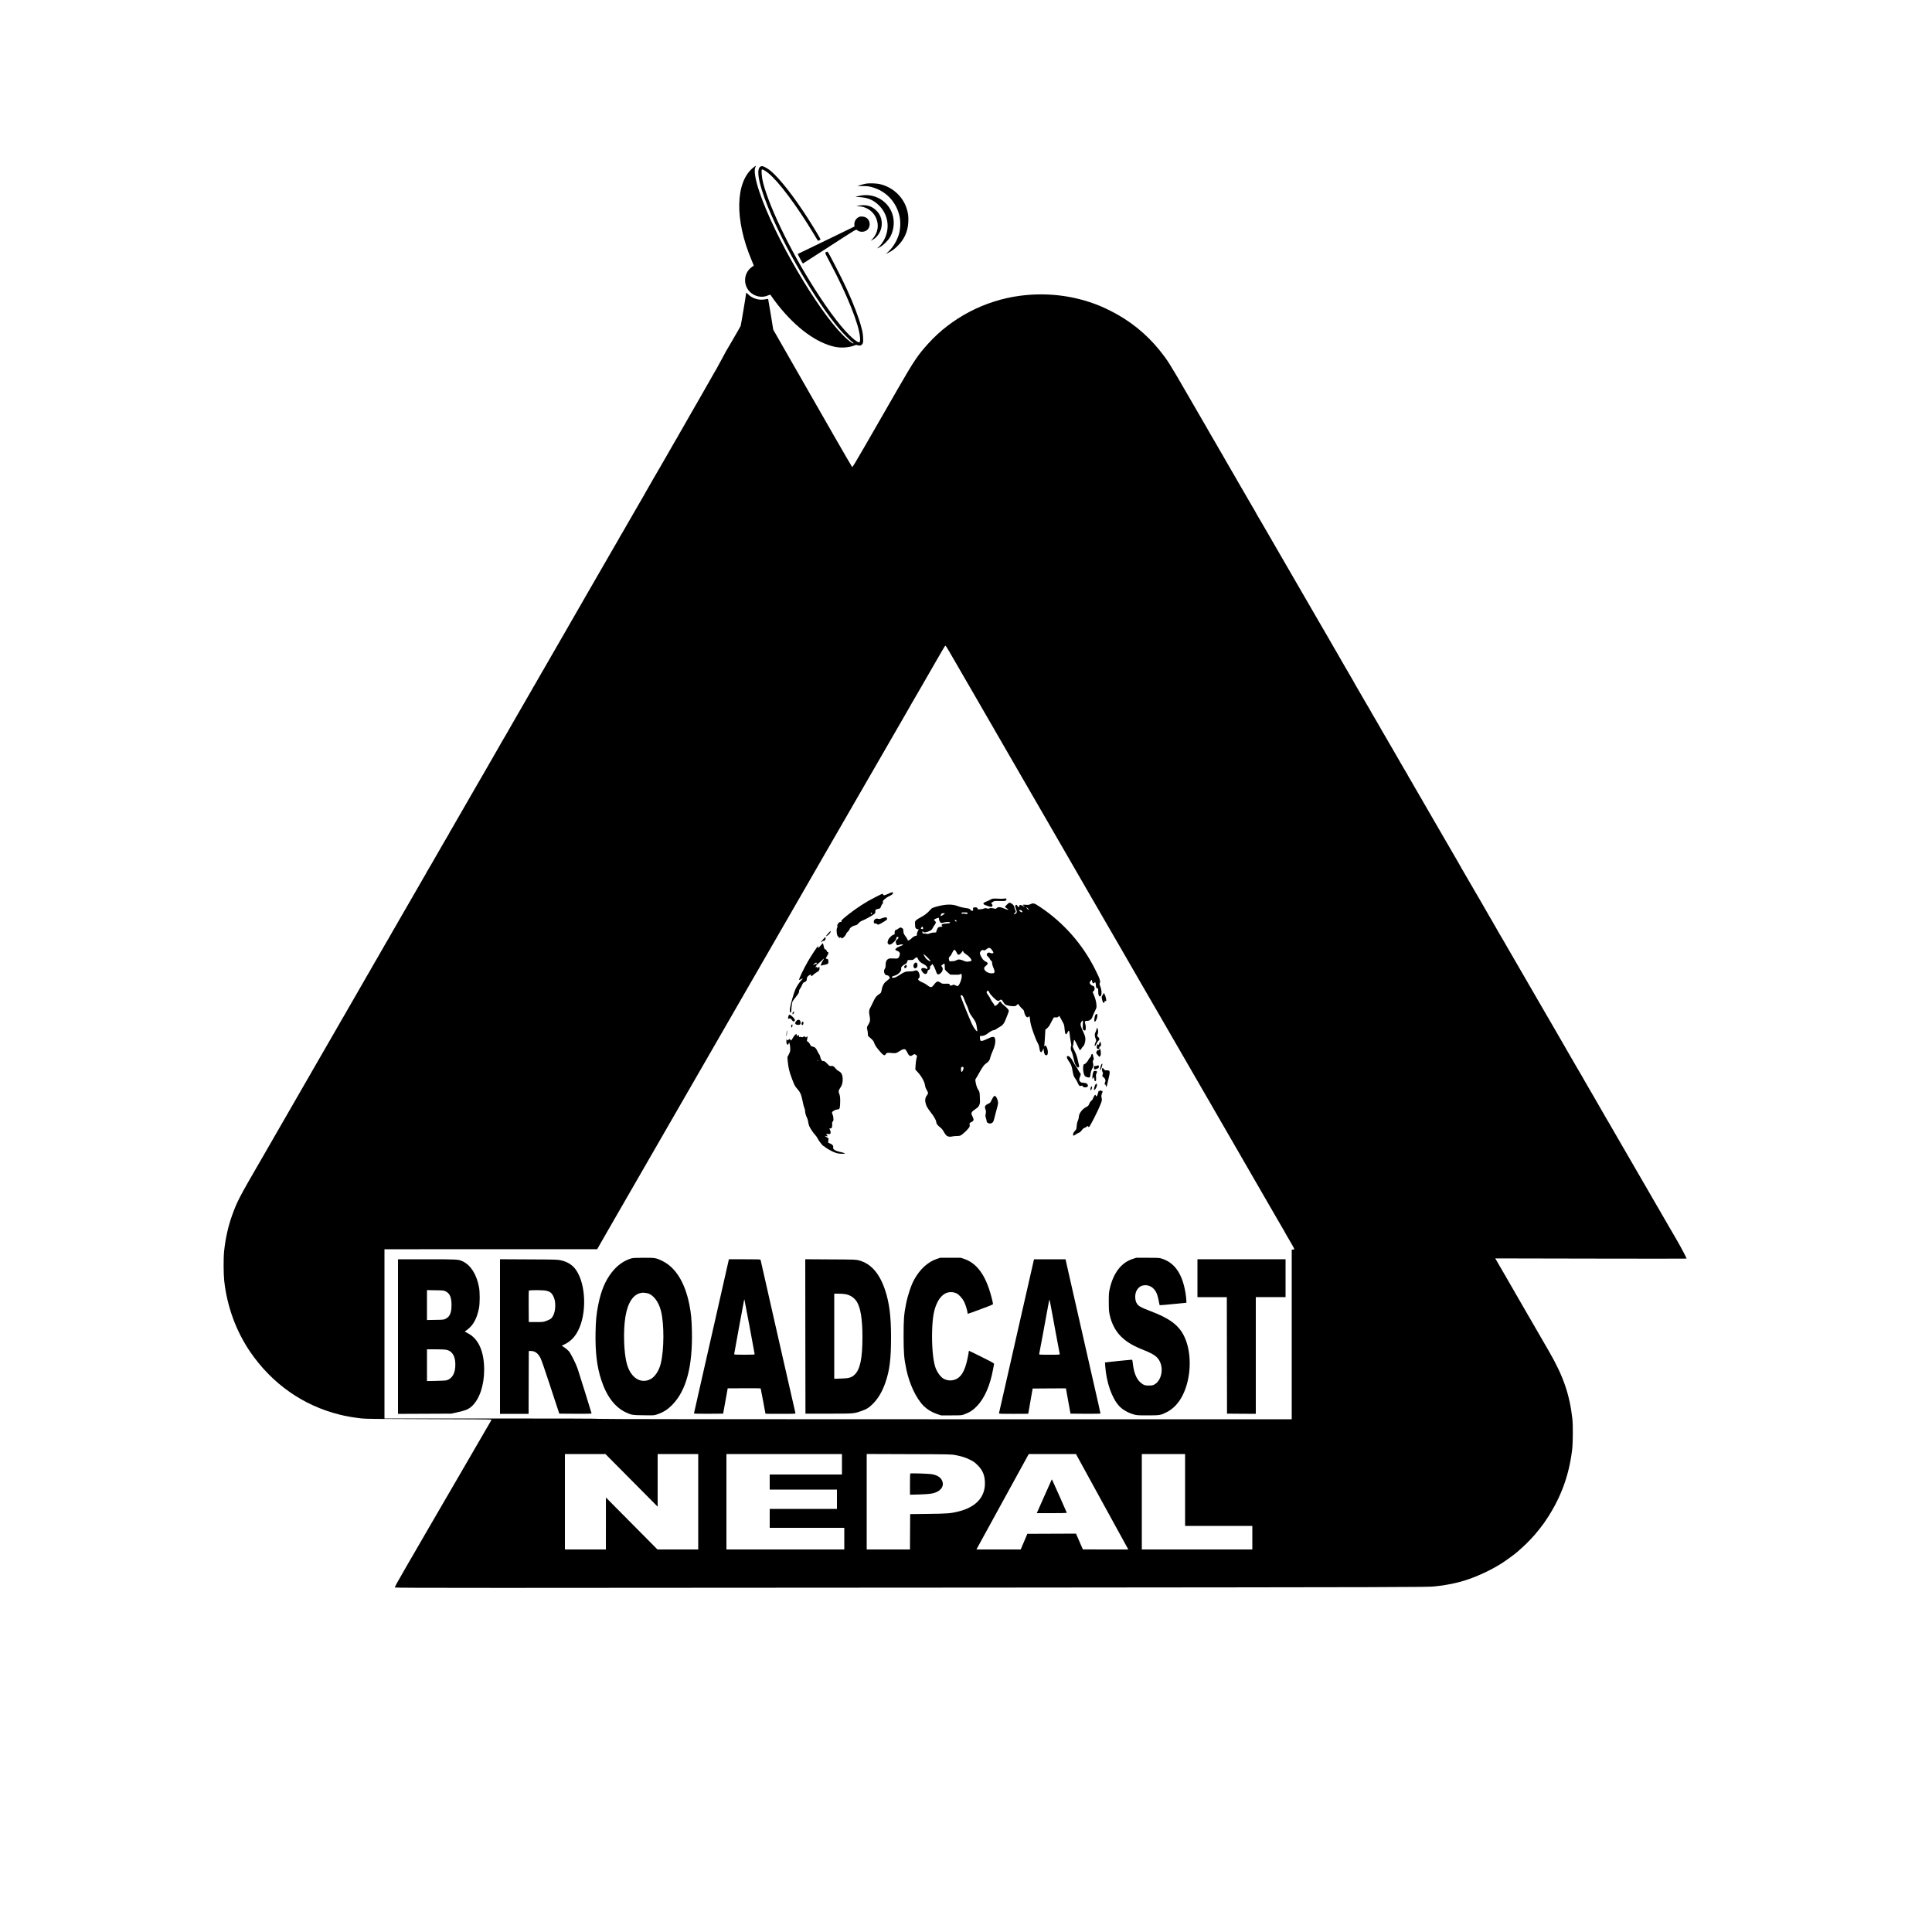 <svg xmlns="http://www.w3.org/2000/svg" width="1024" height="1024" viewBox="0 0 1024 1024"><title></title><g id="icomoon-ignore"></g><path fill="#000" d="M399.36 88.74c-9.687 7.639-10.097 27.648-1.004 49.152 0.676 1.577 1.188 2.888 1.167 2.888-0.041 0.020-0.573 0.41-1.208 0.881-4.178 3.072-4.567 9.38-0.819 13.066 2.56 2.519 6.492 3.277 9.585 1.843 0.901-0.41 1.188-0.471 1.311-0.266 0.369 0.655 2.765 3.932 4.157 5.652 9.523 11.94 20.255 19.763 29.942 21.873 3.359 0.717 7.741 0.389 10.486-0.778 0.492-0.205 0.983-0.307 1.106-0.246 0.471 0.287 1.679 0.451 2.13 0.266 0.266-0.082 0.676-0.471 0.922-0.84 0.369-0.614 0.41-0.901 0.328-3.133-0.082-1.925-0.266-3.052-0.819-5.222-1.454-5.53-4.096-12.493-7.926-20.89-2.171-4.772-8.786-17.695-9.851-19.251-0.307-0.471-0.43-0.471-1.393 0.164-0.205 0.164 0.328 1.29 2.458 5.284 8.909 16.65 15.36 32.707 15.872 39.485 0.246 2.99-0.102 3.338-1.987 2.068-4.424-2.99-11.284-11.284-19.128-23.142-13.885-20.992-26.481-46.285-30.228-60.723-0.655-2.437-1.044-6.779-0.655-7.025 0.328-0.205 1.782 0.594 3.379 1.884 5.489 4.424 15.053 17.203 24.023 32.072 1.208 2.028 2.253 3.727 2.273 3.768 0.102 0.102 1.29-0.41 1.413-0.614 0.123-0.184-3.502-6.246-6.799-11.366-7.066-11.018-14.418-20.48-19.272-24.719-1.638-1.434-4.035-2.806-4.895-2.806-3.502 0-2.355 8.090 3.031 21.463 8.54 21.135 25.6 50.36 37.765 64.655 1.884 2.232 6.103 6.492 7.004 7.127 0.369 0.246 0.676 0.512 0.676 0.594 0 0.717-2.744-1.331-5.53-4.137-13.885-13.865-36.475-52.572-44.36-76.022-2.355-7.004-3.072-11.796-2.007-13.414 0.451-0.696 0.102-0.573-1.147 0.41z"></path><path fill="#000" d="M459.325 97.28c-0.758 0.123-2.171 0.451-3.133 0.758l-1.782 0.573 2.847 0.020c2.417 0 3.133 0.082 4.854 0.553 7.598 2.089 13.046 7.885 14.705 15.667 0.573 2.724 0.43 6.472-0.328 9.155-1.044 3.584-3.236 7.209-5.775 9.503l-1.208 1.085 1.331-0.655c1.905-0.942 2.97-1.72 4.69-3.359 3.727-3.604 5.673-7.844 5.898-12.964 0.143-2.908-0.123-4.895-0.963-7.393-2.191-6.451-7.803-11.346-14.52-12.718-1.577-0.328-5.018-0.43-6.615-0.225z"></path><path fill="#000" d="M455.066 103.895l-1.741 0.451 2.355 0.143c4.362 0.246 7.352 1.556 10.26 4.444 4.649 4.649 5.837 11.551 2.97 17.531-0.799 1.7-2.335 3.789-3.318 4.547-1.065 0.799-0.717 0.778 0.86-0.082 1.741-0.963 4.198-3.379 5.263-5.202 1.864-3.174 2.478-7.434 1.597-11.121-1.905-7.987-10.097-12.8-18.248-10.711z"></path><path fill="#000" d="M454.861 109.056l-0.922 0.266 1.126 0.020c3.789 0.061 7.414 2.376 9.073 5.755 1.905 3.85 1.29 8.172-1.577 11.407l-1.044 1.167 0.901-0.512c2.99-1.638 4.936-5.018 4.936-8.561 0-2.847-0.942-5.12-2.908-7.025-1.966-1.946-4.219-2.847-7.004-2.806-0.922 0.020-2.068 0.143-2.58 0.287z"></path><path fill="#000" d="M455.475 114.913c-1.7 0.717-2.724 2.314-2.642 4.116l0.061 1.024-14.95 7.25c-8.212 3.994-15.012 7.27-15.094 7.291-0.164 0.061 2.519 5.059 2.724 5.079 0.061 0 6.41-4.096 14.131-9.093 13.824-8.97 14.029-9.093 14.438-8.724 1.577 1.475 4.485 1.27 5.878-0.369 1.638-1.966 1.065-5.12-1.147-6.246-0.922-0.492-2.642-0.655-3.4-0.328z"></path><path fill="#000" d="M395.469 155.361c0 0.655-2.724 16.916-2.908 17.388-0.143 0.328-0.881 1.659-1.638 2.929s-1.393 2.355-1.393 2.396c0 0.020-0.369 0.676-0.819 1.413s-0.819 1.393-0.819 1.434c0 0.041-0.594 1.065-1.311 2.232-1.516 2.499-2.028 3.379-3.912 7.004-0.778 1.454-1.618 3.011-1.884 3.42-0.246 0.43-0.471 0.819-0.471 0.881s-0.225 0.451-0.471 0.881c-0.266 0.41-0.799 1.311-1.167 1.987-1.393 2.499-12.165 21.361-13.025 22.774-0.492 0.819-0.901 1.536-0.901 1.597 0 0.041-0.369 0.696-0.819 1.434s-0.819 1.372-0.819 1.434c0 0.061-0.369 0.696-0.819 1.434s-0.819 1.372-0.819 1.434c0 0.041-0.512 0.922-1.126 1.946s-1.126 1.905-1.126 1.966c0 0.041-0.225 0.43-0.471 0.86-0.266 0.41-0.717 1.167-1.004 1.679s-1.229 2.171-2.109 3.686c-1.597 2.744-5.161 8.95-5.837 10.158-0.696 1.208-3.543 6.124-3.932 6.738-0.205 0.328-0.43 0.758-0.512 0.922s-0.492 0.881-0.922 1.597c-0.43 0.696-0.778 1.311-0.778 1.372s-0.369 0.696-0.819 1.434c-0.451 0.737-0.819 1.393-0.819 1.434 0 0.061-0.225 0.471-0.492 0.901-0.41 0.635-4.342 7.434-5.652 9.769-0.205 0.328-1.085 1.864-1.946 3.379-3.092 5.304-3.85 6.636-4.362 7.557-0.287 0.512-0.737 1.27-1.004 1.679-0.246 0.43-0.471 0.819-0.471 0.881s-0.246 0.492-0.532 0.942c-0.287 0.471-1.741 2.97-3.236 5.591-1.495 2.601-3.441 5.96-4.321 7.475-0.86 1.516-1.741 3.052-1.946 3.379-1.29 2.294-5.202 9.073-5.325 9.236-0.082 0.102-0.389 0.614-0.655 1.126-0.901 1.618-8.602 15.053-8.765 15.258-0.082 0.102-0.369 0.614-0.655 1.126s-1.229 2.171-2.109 3.686c-2.191 3.789-3.789 6.533-4.198 7.27-0.205 0.328-1.946 3.379-3.891 6.758s-3.686 6.41-3.891 6.758c-0.184 0.328-1.208 2.089-2.253 3.891s-2.171 3.789-2.519 4.403c-0.328 0.614-0.778 1.372-1.004 1.679-0.205 0.287-0.369 0.594-0.369 0.655 0 0.082-0.41 0.799-0.901 1.618-0.492 0.799-1.126 1.884-1.393 2.396-0.573 1.024-5.345 9.318-8.97 15.565-1.27 2.191-2.58 4.506-2.929 5.12-0.328 0.614-0.778 1.352-0.963 1.638s-0.635 1.024-0.963 1.638c-0.348 0.614-2.007 3.523-3.686 6.451s-4.526 7.864-6.308 10.957c-1.761 3.092-3.297 5.714-3.379 5.837-0.082 0.102-0.389 0.614-0.655 1.126-0.287 0.512-1.741 3.031-3.236 5.632-1.495 2.58-2.867 4.977-3.072 5.325-0.184 0.328-1.577 2.724-3.072 5.325-1.495 2.58-2.949 5.12-3.236 5.632s-0.737 1.27-1.004 1.679c-0.246 0.43-0.471 0.819-0.471 0.881s-0.225 0.451-0.471 0.881c-0.41 0.614-4.383 7.496-5.673 9.769-1.454 2.58-5.243 9.134-5.652 9.748-0.266 0.43-0.492 0.84-0.492 0.901s-0.225 0.451-0.471 0.881c-0.266 0.41-0.717 1.167-1.004 1.679s-1.229 2.171-2.109 3.686c-0.881 1.516-2.458 4.239-3.482 6.042-4.874 8.458-5.919 10.281-6.267 10.854-0.225 0.328-0.451 0.758-0.532 0.922s-0.492 0.881-0.922 1.597c-0.43 0.696-0.778 1.311-0.778 1.372 0 0.041-0.512 0.922-1.126 1.946s-1.126 1.905-1.126 1.946c0 0.061-0.369 0.696-0.819 1.434s-0.819 1.372-0.819 1.434c0 0.061-0.348 0.676-0.778 1.372-0.43 0.717-1.024 1.7-1.311 2.212s-1.229 2.171-2.109 3.686c-0.881 1.516-1.823 3.174-2.109 3.686s-0.881 1.495-1.311 2.212c-0.43 0.696-0.778 1.311-0.778 1.372s-0.369 0.696-0.819 1.434c-0.451 0.737-0.819 1.372-0.819 1.434s-0.348 0.676-0.778 1.372c-0.43 0.717-1.024 1.7-1.311 2.212s-1.208 2.109-2.048 3.584c-0.84 1.454-2.785 4.833-4.301 7.475-1.536 2.642-3.297 5.734-3.953 6.861s-1.413 2.458-1.7 2.97c-0.287 0.512-0.881 1.495-1.311 2.212-0.43 0.696-0.778 1.311-0.778 1.372 0 0.041-0.41 0.758-0.901 1.577s-2.191 3.789-3.809 6.615c-1.618 2.806-3.42 5.939-4.014 6.963-1.495 2.58-4.71 8.131-5.161 8.95-0.43 0.737-2.212 3.83-10.588 18.391-3.011 5.243-7.926 13.763-10.916 18.944s-6.062 10.527-6.84 11.878c-11.080 19.067-12.329 21.484-14.889 28.57-2.171 5.98-3.666 12.677-4.342 19.456-0.369 3.523-0.307 12.022 0.082 15.565 1.516 13.64 6.308 26.706 13.824 37.683 11.53 16.814 27.935 28.344 47.247 33.157 3.502 0.881 6.84 1.454 11.366 2.007 2.417 0.287 6.984 0.348 36.004 0.41 18.268 0.041 33.219 0.143 33.219 0.225s-0.225 0.512-0.471 0.963c-0.451 0.758-8.008 13.804-16.937 29.184-2.007 3.441-5.448 9.38-7.68 13.21s-6.185 10.65-8.806 15.155c-2.601 4.506-7.619 13.148-11.141 19.231-4.792 8.233-6.349 11.080-6.164 11.264 0.266 0.266 45.322 0.266 318.464 0.041 216.556-0.184 228.762-0.205 232.55-0.614 3.809-0.41 5.304-0.635 7.885-1.167 1.188-0.246 2.376-0.471 2.662-0.532 7.393-1.495 17.469-5.734 24.986-10.506 2.171-1.372 6.82-4.772 8.294-6.042 4.035-3.502 5.919-5.366 9.462-9.318 1.065-1.208 3.666-4.506 4.669-5.939 8.499-12.124 13.271-24.556 14.991-39.035 0.43-3.707 0.492-12.943 0.102-16.364-1.475-12.964-4.833-22.671-12.349-35.635-1.352-2.376-4.219-7.291-6.328-10.957s-5.693-9.83-7.946-13.722c-2.232-3.891-6.226-10.793-8.847-15.36s-4.915-8.52-5.1-8.786l-0.307-0.492 50.729 0.102c27.894 0.061 50.729 0.061 50.729 0 0-0.205-2.847-5.755-3.4-6.615-0.266-0.43-0.492-0.84-0.492-0.881 0-0.061-0.512-0.942-1.126-1.966s-1.126-1.905-1.126-1.966c0-0.041-0.225-0.43-0.492-0.86-0.246-0.41-1.475-2.519-2.724-4.649-1.229-2.15-2.97-5.12-3.83-6.636-0.881-1.516-1.782-3.092-2.007-3.482-0.225-0.41-0.84-1.475-1.393-2.376-0.532-0.901-2.417-4.178-4.198-7.27s-3.625-6.287-4.096-7.066c-0.471-0.799-1.802-3.092-2.97-5.12s-3.052-5.304-4.198-7.27c-1.147-1.966-2.273-3.912-2.499-4.301-0.348-0.614-1.864-3.236-6.922-11.981-0.655-1.126-1.413-2.396-1.659-2.806-0.266-0.43-0.492-0.819-0.492-0.881 0-0.041-0.369-0.696-0.819-1.434s-0.819-1.372-0.819-1.413c0-0.041-1.024-1.802-2.253-3.912-1.249-2.109-2.253-3.871-2.253-3.912s-0.512-0.901-1.126-1.925c-0.614-1.024-1.126-1.905-1.126-1.946s-0.512-0.922-1.126-1.946c-0.614-1.024-1.126-1.905-1.126-1.946s-0.389-0.758-0.881-1.577c-1.331-2.232-3.113-5.284-3.584-6.124-0.84-1.495-3.584-6.226-3.727-6.431-0.082-0.123-0.369-0.614-0.655-1.126s-1.229-2.171-2.109-3.686c-1.434-2.478-5.53-9.564-6.451-11.162-0.205-0.348-1.167-2.007-2.15-3.686-0.983-1.7-3.011-5.202-4.506-7.782-1.495-2.601-3.031-5.263-3.441-5.939-0.819-1.393-8.274-14.254-10.465-18.084-0.799-1.393-1.597-2.765-1.782-3.072s-1.413-2.437-2.724-4.731c-1.331-2.294-2.642-4.526-2.908-4.956s-0.492-0.84-0.492-0.881c0-0.061-0.512-0.942-1.126-1.966s-1.126-1.905-1.126-1.946c0-0.061-0.348-0.676-0.778-1.372-0.43-0.717-1.024-1.7-1.311-2.212s-1.229-2.171-2.109-3.686c-0.881-1.516-1.761-3.031-1.925-3.338-0.184-0.328-0.41-0.737-0.532-0.942-0.102-0.184-0.655-1.126-1.208-2.068-0.553-0.963-1.454-2.478-1.987-3.379s-1.147-1.966-1.352-2.355c-0.922-1.638-5.284-9.175-5.734-9.871-0.246-0.43-0.471-0.799-0.471-0.84s-0.758-1.372-1.659-2.929c-1.536-2.621-6.533-11.244-7.352-12.677-0.184-0.348-2.028-3.523-4.096-7.066s-3.973-6.861-4.26-7.373c-0.266-0.512-0.942-1.659-1.475-2.56s-1.864-3.215-2.97-5.12c-1.106-1.925-2.478-4.26-3.031-5.222-0.573-0.963-1.311-2.253-1.638-2.867-0.348-0.614-0.778-1.372-1.004-1.679-0.205-0.287-0.369-0.594-0.369-0.655 0-0.082-0.225-0.471-0.471-0.901-0.266-0.41-1.208-2.007-2.089-3.523-2.642-4.547-6.062-10.486-6.615-11.469-0.287-0.512-0.737-1.27-1.004-1.679-0.246-0.43-0.471-0.799-0.471-0.86 0-0.041-0.492-0.901-1.106-1.905-0.594-1.004-1.311-2.232-1.597-2.724-1.065-1.905-5.366-9.359-5.837-10.076-0.246-0.43-0.471-0.819-0.471-0.86 0-0.061-0.492-0.922-1.085-1.905-0.614-1.004-1.331-2.232-1.618-2.724-1.065-1.905-5.366-9.339-5.837-10.076-0.246-0.43-0.471-0.819-0.471-0.881 0-0.041-0.369-0.696-0.819-1.434s-0.819-1.372-0.819-1.413c0-0.041-0.635-1.147-1.434-2.458-0.778-1.331-1.434-2.437-1.434-2.458 0-0.041-1.004-1.802-2.253-3.912-1.229-2.109-2.253-3.871-2.253-3.932 0-0.041-0.225-0.41-0.471-0.84-0.266-0.41-0.737-1.188-1.024-1.72s-1.372-2.396-2.376-4.137c-1.024-1.741-2.028-3.482-2.232-3.85-0.225-0.369-1.249-2.15-2.294-3.953s-2.089-3.604-2.314-3.994c-0.225-0.389-1.536-2.662-2.908-5.018-1.372-2.376-3.379-5.816-4.444-7.68s-2.785-4.813-3.789-6.554c-1.823-3.133-5.591-9.667-9.073-15.667-0.963-1.7-2.294-3.973-2.929-5.079-1.946-3.359-3.379-5.796-5.837-10.076-1.29-2.253-2.58-4.444-2.847-4.854-0.246-0.43-0.471-0.819-0.471-0.881s-0.225-0.471-0.512-0.922c-0.287-0.451-1.372-2.314-2.417-4.137-3.359-5.857-5.1-8.868-5.263-9.073-0.082-0.123-0.369-0.614-0.655-1.126s-1.229-2.171-2.109-3.686c-0.881-1.516-2.089-3.625-2.703-4.649-0.594-1.044-1.618-2.806-2.253-3.891-0.635-1.106-1.372-2.417-1.659-2.929s-0.717-1.249-0.963-1.638c-0.246-0.389-0.696-1.147-0.983-1.679s-1.372-2.396-2.376-4.137c-1.024-1.741-2.028-3.482-2.253-3.85-0.205-0.389-1.106-1.946-1.966-3.461-0.881-1.516-2.089-3.584-2.662-4.588-1.065-1.843-2.273-3.932-4.506-7.782-0.655-1.126-1.987-3.441-2.97-5.12-9.544-16.527-10.506-18.063-14.725-23.306-7.045-8.745-15.811-15.79-25.948-20.89-4.526-2.273-7.066-3.318-11.551-4.792-11.715-3.789-24.105-4.874-36.659-3.215-18.555 2.458-36.168 11.674-48.517 25.354-5.632 6.226-7.516 9.073-16.22 24.187-2.847 4.956-6.554 11.407-8.253 14.356s-5.898 10.24-9.339 16.22c-4.936 8.581-6.308 10.813-6.492 10.609-0.307-0.287-13.087-22.528-38.175-66.417l-3.645-6.39-1.311-8.11c-0.717-4.444-1.352-8.131-1.393-8.172s-0.717 0.061-1.516 0.225c-3.236 0.676-6.881-0.389-9.093-2.683-0.676-0.696-1.044-0.901-1.044-0.614zM502.927 344.986c0.86 1.475 2.908 5.018 4.567 7.885 1.679 2.867 5.263 9.093 8.008 13.824 8.602 14.909 15.319 26.542 20.46 35.43 2.744 4.731 7.352 12.698 10.24 17.715 2.908 5.018 7.332 12.657 9.83 16.998s6.124 10.609 8.049 13.926c1.905 3.318 4.465 7.741 5.673 9.83s4.772 8.253 7.926 13.722c3.174 5.468 7.946 13.701 10.609 18.33 2.683 4.608 6.103 10.568 7.639 13.21 1.516 2.642 4.096 7.107 5.734 9.933 3.338 5.755 5.243 9.052 9.339 16.179 1.556 2.703 3.277 5.652 3.809 6.554 1.393 2.396 7.639 13.169 14.848 25.702 1.782 3.092 3.666 6.369 4.198 7.27 1.208 2.048 4.792 8.253 7.578 13.107 1.167 2.028 3.052 5.304 4.198 7.27s3.543 6.124 5.325 9.216c1.782 3.092 5.059 8.765 7.27 12.595s5.652 9.769 7.619 13.21c1.987 3.441 4.403 7.619 5.386 9.318 0.983 1.679 3.4 5.878 5.386 9.318 1.966 3.441 3.809 6.595 4.076 7.004 0.246 0.43 0.471 0.819 0.471 0.881 0 0.041 0.348 0.676 0.778 1.372 0.43 0.717 1.044 1.741 1.352 2.314 0.328 0.553 1.085 1.884 1.7 2.929 0.614 1.024 1.044 1.987 0.983 2.089-0.061 0.123-0.389 0.205-0.737 0.205h-0.594v89.907h-183.398c-122.122 0-183.398-0.061-183.398-0.205s-19.149-0.205-57.037-0.205h-57.037v-89.702l112.742-0.020 3.584-6.267c1.966-3.441 4.997-8.724 6.738-11.715 1.72-2.99 6.144-10.65 9.81-17.019s7.475-12.964 8.438-14.643c1.659-2.888 5.407-9.359 22.016-38.195 3.727-6.472 9.994-17.347 13.926-24.166s9.871-17.142 13.21-22.938c6.513-11.305 18.862-32.727 30.167-52.326 3.83-6.656 9.216-15.995 11.96-20.787 2.765-4.792 6.001-10.404 7.209-12.493s4.035-6.963 6.267-10.854c2.232-3.891 4.997-8.684 6.144-10.65s3.011-5.202 4.137-7.168c3.42-5.939 8.008-13.906 9.277-16.077 1.311-2.273 3.256-5.632 8.090-14.029 1.782-3.092 3.645-6.308 4.116-7.127 0.492-0.819 0.901-1.536 0.901-1.597 0-0.041 0.225-0.43 0.471-0.86 0.266-0.41 1.925-3.256 3.666-6.287 1.761-3.052 4.239-7.332 5.489-9.523 1.27-2.191 2.478-4.28 2.662-4.628 0.205-0.328 1.085-1.864 1.946-3.379 0.881-1.516 2.109-3.625 2.724-4.69 1.29-2.253 1.475-2.499 1.741-2.396 0.102 0.020 0.881 1.249 1.72 2.703zM334.725 784.609l13.844 13.947v-27.894h21.504v50.586h-21.606l-27.32-27.546v13.763l-0.020 13.783h-21.709v-50.586h21.463l13.844 13.947zM446.259 776.090v5.427h-38.298v7.987h35.635v10.24h-35.635v10.035h39.526v11.469h-62.464v-50.586h61.235v5.427zM506.368 771.236c3.523 0.676 5.14 1.188 7.66 2.417 2.048 1.004 2.54 1.352 4.116 2.908 2.806 2.806 3.871 5.468 3.891 9.687 0 7.352-4.874 12.575-13.865 14.828-4.321 1.065-5.652 1.188-16.036 1.311l-9.728 0.123-0.061 9.359-0.041 9.38h-22.938v-50.606l22.385 0.082c21.852 0.061 22.405 0.082 24.617 0.512zM583.885 795.484c7.475 13.66 13.722 25.047 13.885 25.293l0.287 0.471-24.105-0.020-1.823-4.178-1.823-4.198-25.784 0.102-1.761 4.137-1.761 4.157h-23.47l0.86-1.597c0.492-0.881 6.738-12.268 13.865-25.293l13.005-23.695h25.027l13.599 24.822zM628.122 789.709v19.046h35.635v12.493h-58.573v-50.586h22.938v19.046z"></path><path fill="#000" d="M470.835 473.702c-1.966 0.922-2.58 1.004-2.765 0.41-0.061-0.225-0.225-0.41-0.328-0.41-0.307 0-5.407 2.601-7.762 3.953-4.219 2.417-9.421 6.124-12.861 9.093-0.963 0.86-1.249 1.229-1.167 1.516 0.102 0.328 0.020 0.389-0.471 0.389-0.676 0-1.311 0.614-1.638 1.577-0.143 0.451-0.143 0.676 0 0.717 0.143 0.061 0.082 0.328-0.143 0.778-0.287 0.573-0.328 0.983-0.225 2.314 0.123 1.413 0.225 1.72 0.778 2.396 0.614 0.717 0.696 0.758 1.106 0.492s0.451-0.266 0.553 0.123c0.102 0.41 0.143 0.43 0.737 0.102 0.676-0.348 1.864-1.802 1.864-2.294 0-0.164 0.369-0.614 0.799-1.024 0.451-0.389 0.881-0.963 0.942-1.27 0.164-0.799 1.577-1.802 2.888-2.068 0.922-0.184 1.229-0.389 1.884-1.147 0.573-0.676 1.147-1.065 2.232-1.495 0.799-0.328 1.802-0.819 2.253-1.106 0.471-0.287 1.147-0.676 1.516-0.84 0.614-0.287 1.085-0.594 2.54-1.618 0.287-0.205 0.389-0.512 0.369-1.085-0.041-1.024 0.164-1.249 1.229-1.413 1.229-0.205 1.475-0.389 1.761-1.311 0.123-0.451 0.471-1.106 0.758-1.454 0.451-0.512 0.492-0.676 0.266-0.942-0.41-0.512 1.393-2.191 3.42-3.154 1.577-0.758 1.925-1.085 1.925-1.761 0-0.471-0.614-0.328-2.458 0.532zM462.152 483.963c0.061 0.123 0.041 0.307-0.041 0.389-0.246 0.246-0.778-0.102-0.614-0.389 0.184-0.287 0.471-0.287 0.655 0z"></path><path fill="#000" d="M526.008 476.344c-0.369 0.082-0.922 0.348-1.229 0.573-0.328 0.225-1.167 0.614-1.864 0.86-0.696 0.266-1.393 0.614-1.536 0.778-0.369 0.451 0.041 0.942 0.983 1.208 0.43 0.123 1.147 0.369 1.597 0.573 1.556 0.696 2.642 0.041 1.802-1.085l-0.451-0.635 0.86-0.553c0.84-0.573 0.901-0.573 3.748-0.512 2.662 0.041 2.929 0.020 3.256-0.348 0.225-0.246 0.328-0.553 0.246-0.758-0.102-0.287-0.287-0.307-1.106-0.184-0.532 0.082-1.147 0.143-1.372 0.123-2.253-0.143-4.424-0.164-4.936-0.041z"></path><path fill="#000" d="M533.75 479.416c-0.573 0.532-1.065 1.085-1.065 1.229 0 0.123 0.369 0.451 0.799 0.717 1.761 1.126 1.044 1.147-1.495 0.082-1.843-0.799-2.99-0.84-3.686-0.164-0.512 0.471-0.594 0.471-1.454 0.246-1.147-0.307-2.048-0.307-2.601-0.020-0.328 0.164-0.635 0.164-1.208-0.020-0.676-0.225-0.901-0.225-1.556 0.061-0.43 0.184-1.352 0.369-2.048 0.41-1.229 0.061-1.29 0.041-1.29-0.389 0-0.553-0.86-0.819-1.864-0.594-0.614 0.143-0.635 0.184-0.532 0.942s0.082 0.799-0.492 0.799c-0.369 0-0.655-0.143-0.799-0.41-0.328-0.614-0.819-0.799-3.113-1.106-1.29-0.184-2.744-0.553-3.707-0.942-2.867-1.147-6.431-1.065-11.203 0.246-1.925 0.532-2.458 0.758-2.929 1.27-1.618 1.761-1.987 2.089-3.113 2.949-0.676 0.492-1.925 1.249-2.765 1.679s-1.802 1.065-2.13 1.393c-0.553 0.594-0.573 0.696-0.492 2.294 0.061 1.475 0.123 1.72 0.553 2.068 0.266 0.205 0.696 0.389 0.963 0.389h0.471l-0.492 0.86c-0.307 0.532-0.512 1.208-0.512 1.7 0 0.758-0.061 0.84-0.532 0.881-0.655 0.041-1.638 0.635-2.335 1.372-0.512 0.553-1.434 1.126-1.802 1.126-0.123 0-0.266-0.225-0.328-0.492s-0.553-1.065-1.085-1.782c-0.881-1.167-1.004-1.434-1.085-2.621-0.102-1.249-0.143-1.352-0.778-1.72-0.758-0.451-0.942-0.389-2.273 0.573-0.369 0.287-0.758 0.451-0.86 0.41-0.348-0.225-0.86 0.901-0.737 1.638 0.102 0.655 0.061 0.717-0.635 0.942-1.004 0.328-2.56 1.925-2.867 2.97-0.369 1.249-0.307 1.679 0.266 2.048 0.492 0.328 0.573 0.328 1.331-0.020 1.024-0.451 2.601-2.13 2.765-2.908 0.225-1.004 0.266-1.065 0.717-0.942 0.737 0.184 0.676 0.492-0.205 1.331-0.778 0.737-0.86 0.922-0.758 1.536 0.082 0.41 0.266 0.942 0.43 1.208 0.307 0.451 0.348 0.471 1.167 0.184 0.922-0.328 2.232-0.41 2.232-0.143 0 0.205-0.614 0.492-2.171 1.085-1.147 0.43-2.048 1.229-1.864 1.679 0.061 0.143 0.471 0.389 0.942 0.512 1.352 0.41 1.761 1.372 1.167 2.765-0.532 1.331-0.758 1.413-3.072 1.27-1.761-0.102-2.171-0.082-2.785 0.246-1.004 0.512-1.434 1.495-1.434 3.195 0 1.106-0.102 1.536-0.43 2.007-0.532 0.758-0.553 1.823-0.041 2.683 0.307 0.532 0.553 0.696 1.188 0.778s0.881 0.246 1.208 0.799l0.389 0.696-0.819 0.737c-0.451 0.41-1.147 0.983-1.536 1.29-0.901 0.676-1.72 2.294-2.007 3.953-0.328 1.843-0.328 1.843-1.516 2.621-1.434 0.963-1.966 1.679-3.154 4.26-0.532 1.167-1.188 2.478-1.454 2.908-0.655 1.065-0.737 2.191-0.328 4.219 0.43 2.089 0.307 3.113-0.532 4.444-0.942 1.454-1.004 1.72-0.676 2.949 0.164 0.614 0.287 1.597 0.287 2.171 0 1.024 0.041 1.106 0.942 1.864 1.679 1.372 2.089 1.884 2.519 3.154 0.287 0.881 0.86 1.782 1.987 3.174 2.601 3.195 3.461 3.727 4.055 2.56 0.389-0.737 1.004-0.86 3.154-0.594 1.987 0.225 2.56 0.082 4.28-1.085 1.311-0.881 2.253-1.147 2.888-0.819 0.246 0.123 0.717 0.819 1.065 1.556 0.942 1.987 1.638 2.335 2.867 1.434 0.86-0.635 1.065-0.635 1.782-0.020l0.553 0.492-0.328 1.393c-0.184 0.778-0.41 2.396-0.471 3.604l-0.123 2.212 1.147 1.229c2.15 2.335 3.707 5.14 3.994 7.168 0.123 0.86 0.41 1.638 0.819 2.314 0.942 1.516 0.963 1.946 0.225 2.888-0.348 0.451-0.696 1.024-0.737 1.29-0.061 0.246-0.143 0.696-0.205 0.963-0.143 0.717 0.246 2.499 0.799 3.686 0.266 0.573 1.229 2.007 2.171 3.195 1.72 2.191 2.867 4.219 2.867 5.1 0 0.758 0.696 1.7 1.987 2.724 0.881 0.676 1.413 1.331 2.007 2.417 0.451 0.819 1.065 1.7 1.393 1.966 0.737 0.614 1.843 0.819 2.949 0.532 0.492-0.143 1.577-0.246 2.437-0.246 1.024 0 1.761-0.102 2.191-0.328 0.942-0.492 3.338-2.683 4.157-3.809 0.655-0.86 0.717-1.065 0.594-1.843-0.123-0.881-0.123-0.881 0.819-1.372 1.516-0.799 1.577-1.188 0.573-3.256-0.86-1.741-0.614-2.15 2.396-4.198 1.085-0.737 1.72-2.068 1.7-3.625 0-0.614-0.061-2.007-0.123-3.072-0.102-1.802-0.164-2.028-0.819-2.99-0.676-1.004-1.188-2.642-1.475-4.588-0.102-0.778-0.061-1.024 0.389-1.638 0.266-0.389 0.983-1.597 1.556-2.662 1.741-3.154 2.601-4.362 3.727-5.12 1.393-0.963 1.925-1.7 2.212-3.174 0.143-0.655 0.717-2.212 1.27-3.42 1.229-2.703 1.679-5.284 1.167-6.636-0.287-0.758-0.348-0.799-1.167-0.778-0.573 0-1.454 0.328-2.785 0.983-1.065 0.532-2.314 1.024-2.765 1.085-0.758 0.102-0.84 0.061-1.044-0.43-0.102-0.307-0.205-0.922-0.205-1.372 0-0.778 0.020-0.799 0.737-0.799 1.188 0 2.191-0.389 3.482-1.372 1.495-1.126 2.58-1.7 3.215-1.7 0.266 0 0.758-0.205 1.085-0.471 0.307-0.246 1.167-0.778 1.905-1.188 1.618-0.881 2.417-1.864 3.195-3.912 0.328-0.819 0.799-2.048 1.085-2.724 0.799-1.987 0.799-2.191-0.102-3.174-0.43-0.492-1.27-1.229-1.843-1.679-0.594-0.43-1.229-1.065-1.393-1.393-0.41-0.799-0.84-0.778-1.352 0.082-0.532 0.922-2.007 1.905-2.253 1.516-0.102-0.143-0.184-0.369-0.184-0.492s-0.307-0.573-0.696-1.044c-0.389-0.451-0.942-1.352-1.229-1.987-0.287-0.655-0.758-1.454-1.044-1.802s-0.676-0.901-0.84-1.229c-0.287-0.553-0.287-0.655 0.020-1.106 0.41-0.635 0.737-0.43 1.311 0.819 0.205 0.471 1.126 1.577 2.109 2.519 1.864 1.802 2.458 2.048 3.318 1.393 0.717-0.553 1.106-0.369 1.782 0.84 0.348 0.614 0.881 1.29 1.167 1.475 0.655 0.43 2.703 0.86 4.239 0.86 1.065 0 1.29-0.061 1.843-0.614l0.655-0.635 0.84 1.126c0.471 0.614 1.167 1.352 1.536 1.638 0.553 0.41 0.717 0.758 0.922 1.72 0.43 2.048 1.577 3.256 2.294 2.396 0.451-0.532 0.553-0.348 0.717 1.065 0.225 2.314 0.635 3.932 1.843 7.332 1.126 3.154 1.536 4.116 2.54 5.98 0.266 0.492 0.532 1.454 0.635 2.171 0.287 2.396 0.942 2.847 1.72 1.167l0.471-1.024 0.123 1.229c0.184 1.618 0.614 2.458 1.27 2.458 0.717 0 0.983-0.655 0.881-2.13-0.123-1.331-0.799-2.99-1.249-2.99-0.143 0-0.389 0.123-0.532 0.246-0.246 0.225-0.266 0.184-0.123-0.143 0.082-0.225 0.246-2.232 0.369-4.465l0.225-4.076 0.901-0.737c0.492-0.389 1.085-1.106 1.311-1.556 0.225-0.471 0.84-1.597 1.352-2.54l0.942-1.679h1.065c0.881 0 1.147-0.082 1.393-0.451 0.369-0.512 0.389-0.512 1.004 0.676 0.266 0.492 0.819 1.536 1.249 2.294 0.696 1.229 0.799 1.618 0.942 3.379 0.266 3.215 0.717 3.83 1.577 2.068 0.717-1.495 0.942-1.208 1.229 1.556 0.143 1.352 0.389 3.072 0.573 3.809 0.246 1.004 0.266 1.495 0.102 1.905-0.328 0.901-0.246 1.905 0.287 2.97 0.287 0.532 0.737 2.089 1.024 3.441 0.532 2.642 0.983 3.748 1.843 4.547 0.512 0.471 0.553 0.492 0.881 0.164 0.307-0.307 0.328-0.451 0.102-1.208-0.143-0.492-0.348-1.393-0.471-2.007-0.43-2.171-0.84-3.4-1.864-5.489-0.901-1.823-1.004-2.171-0.819-2.662 0.123-0.307 0.287-1.126 0.348-1.843 0.102-0.799 0.225-1.27 0.369-1.208 0.246 0.082 0.922 1.352 2.089 3.871 0.41 0.881 0.819 1.597 0.922 1.597s0.451-0.389 0.758-0.881c0.287-0.471 0.758-1.044 1.024-1.29 0.532-0.451 1.065-2.273 1.085-3.666 0-1.167-0.307-2.15-1.495-4.71-1.208-2.56-1.331-3.523-0.573-4.588s0.881-0.819 0.717 1.516c-0.123 1.802-0.082 2.212 0.205 2.662 0.369 0.573 1.044 0.676 1.229 0.184 0.225-0.594 0.123-2.478-0.184-3.359-0.369-1.065-0.164-1.434 0.84-1.434 1.536 0 2.56-0.778 3.072-2.335 0.184-0.573 0.758-1.884 1.249-2.888 0.881-1.782 0.901-1.884 0.799-3.277-0.164-1.782-0.532-3.215-1.372-5.263l-0.655-1.577 0.451-0.369c1.004-0.819 0.655-2.929-0.471-2.929-0.532 0-1.556-1.044-1.556-1.556 0-0.348 0.819-1.516 1.065-1.516 0.082 0 0.164 0.184 0.164 0.41 0 0.532 0.43 1.434 0.676 1.434 0.123 0 0.389-0.164 0.594-0.348 0.348-0.307 0.41-0.307 0.573-0.061 0.123 0.164 0.205 0.696 0.205 1.167 0 1.147 0.328 1.987 0.717 1.823 0.451-0.164 0.573 0.205 0.532 1.618-0.041 1.679 0.369 2.744 1.044 2.765 0.082 0 0.307-0.287 0.492-0.655 0.451-0.881 0.287-2.97-0.41-4.669-0.389-0.942-0.471-1.372-0.328-1.638 0.573-1.065 0.102-2.458-2.642-7.885-6.636-13.066-16.507-24.248-28.611-32.399-3.502-2.335-3.809-2.437-5.509-1.679-0.84 0.369-1.188 0.41-2.478 0.287-1.618-0.143-1.884 0.020-0.983 0.614 0.287 0.184 0.471 0.389 0.41 0.451s-0.492-0.123-0.942-0.43c-1.126-0.737-1.761-0.717-1.905 0.082-0.164 0.778-0.451 0.778-0.84 0.020-0.43-0.819-0.901-0.942-1.188-0.348-0.164 0.41-0.102 0.758 0.328 1.946 0.532 1.352 0.532 1.454 0.225 1.946-0.348 0.532-1.044 0.881-1.29 0.635-0.082-0.082 0.102-0.348 0.43-0.594 0.655-0.532 0.676-0.717 0.143-1.761-0.225-0.451-0.41-1.065-0.41-1.413 0-0.635-1.024-1.72-1.987-2.089-0.717-0.266-0.676-0.287-1.864 0.819zM545.055 481.731c0.512 0.717 0.164 0.717-0.492 0.020-0.348-0.369-0.614-0.717-0.614-0.778 0-0.225 0.799 0.307 1.106 0.758zM541.45 482.632c0.512 0.348 0.594 0.901 0.143 0.901-0.43 0-1.556-0.84-1.413-1.065 0.164-0.266 0.758-0.184 1.27 0.164zM512.819 483.799c-0.020 0.635-0.348 0.819-1.106 0.553-0.41-0.123-1.004-0.184-1.331-0.102-0.573 0.123-0.983-0.123-0.758-0.471 0.164-0.266 3.195-0.246 3.195 0.020zM500.695 484.188c-0.102 0.307-1.966 1.495-2.109 1.352-0.061-0.061 0-0.389 0.123-0.737 0.143-0.451 0.369-0.655 0.758-0.717 1.085-0.164 1.311-0.143 1.229 0.102zM497.664 486.912c0 0.676 0.451 1.761 0.901 2.13 0.287 0.246 0.512 0.225 1.516-0.061 1.352-0.369 3.236-0.43 3.42-0.102 0.225 0.369-0.020 0.451-1.884 0.614-1.004 0.082-1.966 0.205-2.15 0.287-0.389 0.164-0.492 0.819-0.164 1.024 0.43 0.266 0.164 0.41-0.717 0.41-1.147 0.020-1.659 0.471-2.13 1.925l-0.348 1.065-1.208 0.061c-0.676 0.020-1.638 0.246-2.15 0.471-0.696 0.307-1.065 0.369-1.434 0.225-0.287-0.102-0.84-0.164-1.229-0.143-0.41 0.041-0.84 0-0.983-0.102-0.287-0.184-0.328-1.147-0.041-1.147 0.123 0 0.205 0.143 0.205 0.328 0 0.532 2.048 0.246 3.461-0.471 0.922-0.471 1.229-0.758 1.659-1.597 0.287-0.573 0.758-1.352 1.085-1.761 0.696-0.922 0.696-1.475 0-2.007-0.512-0.369-0.532-0.43-0.266-0.717 0.266-0.266 1.7-0.84 2.314-0.922 0.082-0.020 0.143 0.205 0.143 0.492zM506.88 487.936c0.143 0.184 0.205 0.369 0.143 0.43-0.205 0.205-0.963-0.143-0.963-0.451 0-0.389 0.492-0.369 0.819 0.020zM489.144 491.438c0.061 0.184 0.123 0.492 0.123 0.717 0 0.328-0.102 0.369-0.553 0.266-0.778-0.184-0.778-0.205-0.389-0.799s0.635-0.655 0.819-0.184zM524.923 502.6c0.389 0.205 1.618 1.925 1.618 2.273 0 0.082-0.184 0.246-0.389 0.369-0.307 0.164-0.594 0.123-1.106-0.123-0.963-0.451-1.679-0.266-1.946 0.532-0.205 0.573-0.164 0.676 0.696 1.516 0.492 0.492 0.901 1.044 0.901 1.208 0 0.184 0.246 0.512 0.573 0.758 0.451 0.369 0.553 0.614 0.573 1.393 0.020 0.553 0.266 1.454 0.573 2.13 0.696 1.454 0.881 2.519 0.532 2.929-0.164 0.205-0.635 0.307-1.352 0.307-1.966 0-3.973-1.331-3.973-2.662 0-0.43 0.225-0.758 0.922-1.311 1.249-1.044 1.249-1.638 0.020-2.191-0.512-0.225-1.188-0.717-1.516-1.126-0.819-0.983-1.679-2.724-1.679-3.4 0-0.737 0.942-1.843 1.454-1.7 0.225 0.061 0.553 0.143 0.778 0.205 0.246 0.082 0.676-0.143 1.249-0.614 0.901-0.758 1.393-0.86 2.068-0.492zM506.86 504.566c0.307 0.594 0.635 1.167 0.778 1.311 0.43 0.43 1.229 0 2.048-1.085 0.758-1.044 0.778-1.065 0.84-0.532 0.061 0.43 0.389 0.778 1.475 1.495 1.331 0.881 2.294 1.884 2.847 2.908 0.287 0.573-0.102 0.819-1.659 1.004-0.963 0.102-1.311 0.041-2.56-0.512-1.72-0.737-2.765-0.799-3.748-0.205-0.512 0.328-1.126 0.471-2.171 0.512l-1.454 0.061-0.246-0.799c-0.266-0.901-0.143-1.29 0.614-1.946 0.246-0.225 0.676-0.922 0.942-1.536 0.963-2.171 1.495-2.314 2.294-0.676zM492.237 508.15c0.655 0.696 1.085 1.311 0.942 1.352-0.369 0.123-1.966-0.901-2.519-1.638-0.512-0.676-1.188-1.884-1.188-2.109 0-0.246 1.597 1.126 2.765 2.396zM486.523 508.211c0.471 1.126 1.311 1.946 2.744 2.662 1.495 0.758 2.253 1.516 2.253 2.273 0 0.573 0.041 0.573-0.881 0.184-1.434-0.594-2.58-0.225-2.314 0.778 0.184 0.737 1.29 1.966 1.905 2.109 0.676 0.184 1.27-0.41 1.413-1.393 0.082-0.41 0.205-0.737 0.287-0.676 0.082 0.041 0.328-0.061 0.573-0.225 0.328-0.225 0.451-0.512 0.451-1.106s0.102-0.86 0.43-1.024c0.225-0.123 0.492-0.41 0.573-0.655 0.123-0.369 0.205-0.307 0.737 0.492 0.328 0.471 0.881 1.7 1.229 2.703 0.717 2.15 1.024 2.437 2.028 1.884 1.556-0.84 2.191-2.683 1.331-3.768l-0.43-0.553 0.635-0.553c1.044-0.922 1.249-0.799 1.249 0.84 0 0.778 0.061 1.556 0.123 1.72s0.696 0.819 1.434 1.475l1.331 1.188 2.376 0.061c1.864 0.041 2.458 0 2.847-0.246 0.676-0.451 0.901-0.205 0.901 0.942 0 1.925-1.434 5.325-2.253 5.325-0.205 0-0.696-0.184-1.085-0.41-0.676-0.389-0.758-0.41-1.597-0.102-1.167 0.389-1.188 0.389-1.413-0.205-0.225-0.573-0.471-0.614-2.662-0.532-1.188 0.041-1.434-0.020-2.253-0.573-0.512-0.348-1.126-0.635-1.352-0.635-0.573 0-1.331 0.614-2.212 1.823-1.147 1.556-1.7 1.556-3.645 0.020-0.532-0.43-1.495-0.983-2.15-1.229-1.352-0.532-2.519-1.331-2.519-1.72 0-0.143 0.184-0.43 0.41-0.635 0.594-0.553 0.553-1.966-0.102-3.113-0.614-1.044-1.188-1.229-2.253-0.799-0.492 0.205-1.393 0.328-2.437 0.328-2.232 0-2.847 0.205-5.079 1.679-2.13 1.413-3.215 1.864-3.953 1.679-0.942-0.246-0.512-0.737 0.983-1.106 1.741-0.451 3.707-2.396 3.482-3.482-0.184-0.983 0.307-1.638 1.987-2.58 0.737-0.389 1.004-0.696 1.229-1.372l0.307-0.86h1.372c1.188 0 1.434-0.061 1.946-0.532 0.717-0.676 1.331-1.004 1.556-0.86 0.102 0.061 0.307 0.41 0.471 0.778zM511.099 529.736c0.328 1.004 0.86 2.232 1.147 2.744s0.778 1.72 1.065 2.683c0.532 1.782 0.655 1.987 2.621 4.71 0.614 0.86 1.229 1.966 1.372 2.458 0.369 1.372 0.799 4.28 0.614 4.28-0.492 0-1.802-1.802-2.744-3.789-1.147-2.396-6.042-14.479-6.042-14.95 0-0.143 0.123-0.307 0.266-0.369 0.573-0.225 1.085 0.451 1.7 2.232zM510.689 565.944c0.123 0.492-0.594 2.171-0.922 2.171-0.266 0-0.43-0.532-0.43-1.331 0-1.004 0.184-1.331 0.737-1.331 0.348 0 0.512 0.143 0.614 0.492z"></path><path fill="#000" d="M484.577 510.689c-0.758 0.963-0.451 2.54 0.471 2.54 0.696 0 1.249-0.717 1.249-1.638 0-1.393-0.942-1.884-1.72-0.901z"></path><path fill="#000" d="M479.642 511.795c-0.43 0.43-0.471 0.594-0.287 1.106 0.307 0.799 1.475-0.266 1.208-1.106-0.164-0.512-0.41-0.512-0.922 0z"></path><path fill="#000" d="M467.354 486.707c-1.126 0.43-1.434 0.471-1.987 0.266-1.229-0.451-2.478 0.635-2.212 1.884 0.123 0.532 0.225 0.614 0.819 0.614 0.369 0 0.778 0.143 0.922 0.307 0.389 0.471 0.799 0.369 2.458-0.594 2.621-1.556 2.765-1.659 2.826-2.15 0.143-0.963-0.819-1.065-2.826-0.328z"></path><path fill="#000" d="M438.927 494.735c-0.676 0.758-1.208 1.413-1.167 1.454 0.143 0.164 1.311-0.594 1.802-1.188 0.532-0.614 0.881-1.393 0.696-1.556-0.041-0.061-0.655 0.532-1.331 1.29z"></path><path fill="#000" d="M436.388 497.705c-0.492 0.594-1.024 1.27-1.188 1.475-0.287 0.369-0.287 0.389 0.143 0.164 0.246-0.143 0.512-0.348 0.573-0.451 0.061-0.123 0.348-0.205 0.594-0.205 0.594 0 0.901-0.348 1.065-1.167 0.205-1.024-0.246-0.942-1.188 0.184z"></path><path fill="#000" d="M435.569 500.429c-1.536 1.843-1.782 2.048-2.028 1.802-0.205-0.205-0.184-0.307 0.020-0.573 0.143-0.164 0.225-0.369 0.164-0.41-0.164-0.164-3.686 5.14-5.366 8.049-2.396 4.157-4.833 9.236-4.833 10.056 0 0.102 0.41-0.041 0.942-0.328 0.512-0.287 0.963-0.471 1.024-0.43 0.041 0.061-0.287 0.471-0.737 0.942-0.963 1.024-2.212 2.826-2.908 4.239-1.085 2.13-3.236 9.851-3.236 11.571 0 1.106 0.307 1.7 0.614 1.229 0.102-0.164 0.205-0.676 0.205-1.126 0-1.311 0.41-4.219 0.655-4.69 0.123-0.246 0.84-1.208 1.597-2.171 1.659-2.109 1.843-2.458 1.843-3.277 0-0.389 0.225-0.922 0.594-1.393 0.307-0.41 0.737-1.167 0.922-1.679 0.389-1.024 0.881-1.638 1.249-1.638 0.143 0 0.492-0.184 0.799-0.43 0.43-0.328 0.532-0.594 0.532-1.29 0-0.901 0.512-1.597 1.577-2.15 0.594-0.307 0.676-0.287 0.676 0.164 0 0.676 0.307 0.655 1.044-0.102 0.389-0.389 1.106-0.963 1.618-1.249 1.536-0.881 1.843-1.249 1.843-2.253s-0.102-1.065-0.758-0.43l-0.471 0.43v-0.43c0-0.512-0.205-0.573-0.573-0.205-0.184 0.184-0.246 0.184-0.246 0 0-0.573 0.614-1.413 1.577-2.13 0.532-0.41 1.352-1.126 1.802-1.577 0.43-0.471 0.881-0.84 0.963-0.84s-0.143 0.492-0.532 1.065c-0.717 1.147-1.229 2.417-1.044 2.601 0.061 0.041 0.41-0.020 0.778-0.143 0.389-0.143 0.86-0.246 1.065-0.246 0.512 0 1.802-0.471 1.987-0.717 0.225-0.287 0.184-1.782-0.041-2.15-0.102-0.164-0.389-0.307-0.635-0.307-0.696 0-0.655-0.307 0.123-1.536 0.799-1.229 0.942-2.048 0.348-2.048-0.225 0-0.43-0.225-0.553-0.655-0.143-0.451-0.369-0.696-0.717-0.778-0.43-0.102-0.553-0.328-0.84-1.597-0.184-0.819-0.389-1.536-0.451-1.618-0.082-0.061-0.348 0.143-0.594 0.451zM432.906 510.648c0.061 0.307 0 0.369-0.348 0.266-0.246-0.061-0.635 0.061-0.922 0.287-0.799 0.635-0.881 0.451-0.123-0.328s1.27-0.86 1.393-0.225z"></path><path fill="#000" d="M584.909 526.459c0 0.123-0.246 0.594-0.532 1.024-0.512 0.758-0.532 0.86-0.328 2.007 0.348 1.823 1.167 2.847 1.311 1.597 0.041-0.451 0.143-0.553 0.553-0.492 0.471 0.041 0.471 0.020 0.348-1.004-0.082-0.573-0.287-1.434-0.471-1.884-0.328-0.881-0.881-1.638-0.881-1.249z"></path><path fill="#000" d="M420.291 536.412c-0.307 0.307-0.328 1.188-0.041 1.188 0.205 0 0.614-0.84 0.614-1.249 0-0.266-0.287-0.225-0.573 0.061z"></path><path fill="#000" d="M580.854 537.58c-0.696 0.43-1.188 3.912-0.553 3.912 0.492 0 1.331-1.987 1.331-3.133 0-0.963-0.184-1.167-0.778-0.778z"></path><path fill="#000" d="M418.038 538.153c-0.102 0.205-0.246 0.717-0.307 1.147-0.102 0.696-0.082 0.778 0.225 0.655 0.737-0.328 1.147-0.205 1.638 0.512 0.594 0.901 1.004 1.126 1.393 0.819 0.594-0.512 0.328-1.208-0.881-2.355-1.249-1.167-1.761-1.352-2.068-0.778z"></path><path fill="#000" d="M422.38 540.836c-0.532 0.41-0.901 1.106-0.901 1.618 0 0.737 2.253 1.065 2.703 0.389 0.266-0.389 0.184-1.454-0.164-1.925-0.369-0.532-1.044-0.573-1.638-0.082z"></path><path fill="#000" d="M424.96 541.921c-0.328 0.573-0.082 1.454 0.348 1.372 0.635-0.123 0.758-1.802 0.143-1.802-0.143 0-0.369 0.184-0.492 0.43z"></path><path fill="#000" d="M419.43 543.437c-0.225 0.573-0.061 1.188 0.287 1.065 0.307-0.102 0.43-1.577 0.123-1.577-0.123 0-0.307 0.225-0.41 0.512z"></path><path fill="#000" d="M581.222 545.3c0 0.348-0.246 1.085-0.532 1.638-0.594 1.126-0.594 2.028 0.020 3.604 0.389 0.963 0.389 0.983-0.061 1.905-0.471 0.963-0.594 1.946-0.266 1.946 0.123 0 0.492-0.594 0.84-1.331s0.819-1.413 1.024-1.536c0.635-0.348 0.532-1.311-0.205-1.884-0.594-0.471-0.594-0.471-0.307-1.29 0.43-1.208 0.389-2.621-0.102-3.195l-0.389-0.492-0.020 0.635z"></path><path fill="#000" d="M416.891 547.389c-0.102 0.942-0.123 1.741-0.061 1.802 0.143 0.164 0.41-2.376 0.307-3.011-0.041-0.266-0.164 0.266-0.246 1.208z"></path><path fill="#000" d="M421.376 548.516c-0.307 0.246-0.84 1.004-1.188 1.659-0.717 1.331-1.065 1.597-1.27 0.963-0.164-0.553-0.553-0.553-1.024-0.020-0.492 0.532-0.778 0.43-0.942-0.328-0.082-0.389-0.143-0.082-0.164 0.86-0.020 1.167 0.061 1.516 0.348 1.782 0.512 0.471 0.573 0.451 0.86-0.328l0.246-0.655 0.307 0.922c0.164 0.512 0.287 1.597 0.307 2.437 0 1.331-0.082 1.659-0.758 3.011l-0.778 1.516 0.246 2.601c0.287 3.031 0.881 5.427 2.191 8.806 1.413 3.707 1.495 3.85 2.785 5.325 1.638 1.864 2.15 3.052 2.847 6.533 0.307 1.618 0.737 3.236 0.922 3.604 0.184 0.348 0.369 1.065 0.389 1.577 0.061 1.249 0.43 2.499 1.004 3.604 0.266 0.492 0.553 1.475 0.635 2.191 0.082 0.696 0.328 1.679 0.532 2.171 0.573 1.331 2.15 3.707 3.154 4.751 0.492 0.512 1.065 1.331 1.29 1.843 0.471 1.106 2.806 4.096 3.195 4.096 0.143 0 0.43 0.184 0.614 0.389 0.43 0.492 3.174 2.109 4.649 2.744 0.614 0.287 1.597 0.594 2.191 0.737 1.311 0.266 3.666 0.307 3.809 0.041 0.082-0.102-0.532-0.348-1.352-0.532-2.621-0.573-3.625-0.942-4.28-1.475-0.532-0.451-0.614-0.655-0.532-1.208 0.143-0.901-0.307-1.454-1.618-2.048l-1.085-0.471 0.246-2.253-0.963-0.573c-1.085-0.655-1.229-0.963-0.307-0.635 0.799 0.287 0.983 0.082 0.43-0.512-0.246-0.266-0.451-0.532-0.451-0.573 0-0.061 0.492-0.082 1.106-0.020 1.085 0.082 1.106 0.082 1.249-0.532 0.082-0.43 0-0.922-0.266-1.556l-0.41-0.922 0.532 0.041c0.778 0.061 1.106-0.676 1.004-2.273-0.082-0.942-0.020-1.27 0.164-1.27 0.635 0 0.676-2.294 0.082-3.686-0.246-0.553-0.389-1.147-0.328-1.311 0.225-0.594 1.761-1.413 2.806-1.516 0.983-0.082 1.024-0.123 1.27-0.942 0.143-0.471 0.246-1.946 0.246-3.4 0-2.13-0.082-2.765-0.471-3.85-0.532-1.495-0.471-1.843 0.655-3.502 0.881-1.27 1.249-2.867 1.126-4.854-0.123-1.966-0.737-3.072-2.089-3.768-0.573-0.287-1.311-0.922-1.7-1.434-0.901-1.167-1.393-1.434-2.335-1.29-0.717 0.102-0.84 0.041-2.089-1.249-1.106-1.126-1.434-1.352-2.007-1.352s-0.778-0.123-1.106-0.676c-0.205-0.348-0.471-1.065-0.553-1.556-0.061-0.492-0.328-1.085-0.532-1.331-0.225-0.225-0.676-1.044-1.024-1.782-0.676-1.516-1.331-2.13-2.519-2.335-0.696-0.123-0.881-0.266-1.229-0.983-0.532-1.044-1.188-1.782-1.577-1.782-0.225 0-0.266-0.143-0.164-0.573 0.328-1.372 0.369-2.089 0.164-2.089-0.123 0-0.307 0.164-0.43 0.348-0.184 0.328-0.225 0.328-0.635-0.041-0.43-0.389-0.471-0.389-1.065-0.041-0.451 0.266-0.696 0.307-0.881 0.143-0.143-0.123-0.512-0.164-0.799-0.082-0.43 0.102-0.532 0.061-0.532-0.266 0-0.205-0.123-0.512-0.246-0.635-0.205-0.205-0.328-0.164-0.614 0.205l-0.369 0.471v-0.676c0-0.778-0.205-0.819-0.922-0.184zM433.562 562.176c0 0.102-0.102 0.205-0.225 0.205-0.102 0-0.143-0.102-0.082-0.205 0.061-0.123 0.164-0.205 0.225-0.205 0.041 0 0.082 0.082 0.082 0.205z"></path><path fill="#000" d="M582.636 553.083c-0.205 0.758-0.287 0.881-0.43 0.614-0.471-0.84-1.249 1.044-0.799 1.905 0.143 0.266 0.451 0.43 0.737 0.43 0.451 0 0.512-0.082 0.512-0.717 0-0.512 0.082-0.676 0.287-0.594 0.471 0.184 0.819-1.004 0.532-1.843-0.123-0.41-0.328-0.737-0.43-0.737s-0.287 0.43-0.41 0.942z"></path><path fill="#000" d="M582.636 556.298c-0.184 0.41-0.307 0.492-0.512 0.348-0.307-0.266-1.106 0.676-1.106 1.311 0 0.225 0.389 0.84 0.86 1.331l0.84 0.901 0.41-0.492c0.328-0.41 0.369-0.737 0.307-1.966-0.082-1.7-0.41-2.273-0.799-1.434z"></path><path fill="#000" d="M578.601 558.756c-0.143 0.143-0.307 0.573-0.369 0.942-0.082 0.348-0.307 0.737-0.512 0.84-0.205 0.123-0.553 0.594-0.778 1.085-0.492 1.065-1.741 2.396-2.253 2.396-0.963 0-0.778 4.649 0.246 6.205 0.328 0.512 1.925 1.044 2.458 0.84 0.389-0.143 0.451-0.389 0.655-2.13 0.061-0.614 0.348-1.536 0.614-2.048 0.881-1.638 0.963-2.007 0.696-3.215-0.225-1.004-0.225-1.208 0.123-1.823 0.307-0.573 0.328-0.799 0.143-1.229-0.143-0.266-0.246-0.717-0.246-0.983 0-0.246-0.123-0.614-0.266-0.819-0.225-0.307-0.307-0.328-0.512-0.061z"></path><path fill="#000" d="M565.596 559.862c-0.348 0.348-0.061 1.229 0.778 2.417 1.249 1.761 1.679 2.765 2.048 5.038 0.451 2.642 0.655 3.195 1.536 4.383 0.43 0.553 1.024 1.638 1.331 2.396 0.573 1.434 0.963 1.72 1.843 1.393 0.389-0.143 0.532-0.082 0.799 0.328 0.266 0.389 0.512 0.492 1.208 0.492 1.004 0 1.27-0.143 1.454-0.758 0.102-0.287 0-0.594-0.328-0.963-0.389-0.451-0.696-0.573-1.905-0.676s-1.495-0.205-1.884-0.655c-0.573-0.676-0.594-1.352-0.061-2.58 0.512-1.188 0.512-1.577 0.020-2.028-0.225-0.205-0.635-0.881-0.942-1.495-0.287-0.635-0.84-1.536-1.208-1.987-0.369-0.471-1.065-1.597-1.556-2.519-1.126-2.191-2.519-3.42-3.133-2.785z"></path><path fill="#000" d="M583.557 564.572c-0.389 0.922-0.635 3.195-0.307 2.724 0.266-0.348 1.044-2.765 1.044-3.195 0-0.553-0.43-0.287-0.737 0.471z"></path><path fill="#000" d="M581.366 564.859c-0.225 0.123-0.614 0.184-0.881 0.123-0.389-0.061-0.532 0.020-0.614 0.389-0.205 0.778 0.082 1.577 0.492 1.454 1.679-0.553 1.905-0.696 2.007-1.106 0.246-0.942-0.205-1.311-1.004-0.86z"></path><path fill="#000" d="M584.233 566.211c-0.266 0.246-0.143 1.597 0.164 2.048 0.225 0.328 0.266 0.573 0.102 0.983-0.307 0.799-0.266 1.536 0.082 1.536 0.451 0 1.352 1.29 1.352 1.884 0 0.287-0.143 0.86-0.307 1.249-0.184 0.471-0.225 0.778-0.102 0.86 0.123 0.061 0.205 0.061 0.225-0.041 0-0.082 0.164 0.205 0.369 0.655l0.369 0.819 0.758-3.174c1.311-5.407 1.27-5.734-0.614-5.734-0.963 0-1.126-0.061-1.516-0.614-0.451-0.614-0.635-0.717-0.881-0.471z"></path><path fill="#000" d="M579.42 568.32c-0.369 0.881-0.594 3.482-0.307 3.482 0.123 0 0.266-0.184 0.328-0.41 0.164-0.676 0.553-0.471 0.553 0.287 0 0.901 0.184 1.352 0.512 1.352 0.43 0 0.573-0.737 0.41-2.15-0.102-1.024-0.061-1.413 0.205-1.823 0.184-0.287 0.307-0.717 0.266-0.983-0.061-0.389-0.184-0.471-0.86-0.471-0.717 0-0.84 0.061-1.106 0.717z"></path><path fill="#000" d="M580.628 574.792c-0.41 0.512-0.983 2.683-0.758 2.888 0.369 0.369 1.556-1.597 1.556-2.58 0-0.84-0.287-0.942-0.799-0.307z"></path><path fill="#000" d="M578.273 576.123c-0.348 0.512-0.451 1.516-0.143 1.7 0.307 0.205 0.881-1.516 0.635-1.925-0.102-0.184-0.246-0.123-0.492 0.225z"></path><path fill="#000" d="M582.881 578.068c-0.164 0.287-0.266 0.328-0.389 0.143-0.102-0.164-0.307 0.287-0.532 1.167-0.43 1.7-0.84 2.15-1.147 1.331-0.205-0.553-0.225-0.553-0.614-0.205-0.205 0.184-0.532 0.799-0.717 1.352-0.225 0.655-0.573 1.188-1.024 1.536-0.41 0.307-0.86 0.942-1.126 1.638-0.41 1.004-0.594 1.188-1.618 1.72-2.13 1.065-3.891 3.441-3.912 5.243 0 0.471-0.225 1.352-0.492 1.946-0.328 0.737-0.553 1.679-0.635 2.888-0.143 1.618-0.205 1.823-0.758 2.355-0.758 0.717-1.188 1.516-1.188 2.212 0 0.655 0.348 0.655 1.249 0 0.717-0.512 1.638-1.004 2.273-1.208 0.205-0.061 0.696-0.573 1.106-1.147 0.451-0.614 0.942-1.085 1.27-1.167 0.307-0.061 0.86-0.369 1.249-0.655 0.614-0.471 0.696-0.471 0.881-0.164 0.102 0.184 0.266 0.348 0.369 0.348 0.43 0 4.71-8.356 6.246-12.268 0.758-1.925 0.778-2.028 0.389-3.871-0.082-0.471 0-0.963 0.307-1.679 0.471-1.106 0.41-1.536-0.205-1.372-0.225 0.061-0.471-0.020-0.573-0.205-0.143-0.287-0.205-0.266-0.41 0.061z"></path><path fill="#000" d="M526.602 581.263c-0.225 0.266-0.717 1.106-1.085 1.864-0.594 1.27-0.758 1.454-1.597 1.823-1.884 0.819-2.232 1.536-1.556 3.236 0.307 0.778 0.307 1.126-0.041 2.806-0.082 0.41 0 0.983 0.225 1.597 0.205 0.512 0.369 1.229 0.389 1.597 0.020 0.553 0.143 0.717 0.799 1.044 0.676 0.328 0.922 0.348 1.597 0.143 0.84-0.266 1.167-0.696 1.556-2.171 0.41-1.495 0.696-2.642 1.004-3.891 0.184-0.676 0.492-1.884 0.717-2.662 0.205-0.799 0.389-1.782 0.389-2.191 0-1.024-0.737-2.949-1.29-3.338-0.573-0.389-0.614-0.389-1.106 0.143z"></path><path fill="#000" d="M334.848 666.911c-4.035 1.147-7.598 3.625-10.547 7.393-3.564 4.567-5.714 9.728-7.25 17.408-0.942 4.751-1.27 8.049-1.393 14.438-0.205 10.67 0.717 18.309 3.113 25.518 2.806 8.499 7.27 14.316 13.066 16.978 2.888 1.331 3.379 1.413 9.4 1.475 5.489 0.082 5.489 0.082 7.066-0.471 3.461-1.188 5.612-2.58 8.253-5.325 7.209-7.496 10.547-20.193 10.179-38.584-0.123-6.246-0.471-9.892-1.372-14.336-2.355-11.756-7.291-19.681-14.438-23.142-3.174-1.556-3.727-1.638-9.851-1.618-3.584 0-5.612 0.102-6.226 0.266zM342.712 685.363c3.277 0.532 6.308 4.28 7.598 9.4 1.782 7.025 1.72 20.664-0.123 28.078-0.942 3.727-3.092 6.963-5.427 8.151-5.161 2.621-10.363-0.655-12.452-7.885-1.679-5.816-2.068-17.715-0.819-25.252 1.208-7.414 4.157-11.878 8.294-12.575 1.106-0.184 1.372-0.164 2.929 0.082z"></path><path fill="#000" d="M496.394 667.3c-4.649 1.618-8.724 5.325-11.796 10.793-1.659 2.99-3.482 8.397-4.424 13.23-1.065 5.55-1.249 7.926-1.249 16.876 0.020 8.991 0.225 11.694 1.434 17.51 1.618 7.823 5.263 15.524 9.175 19.436 1.946 1.925 4.137 3.277 6.963 4.26l2.294 0.778h5.407c5.222 0 5.448-0.020 6.799-0.512 2.888-1.024 4.874-2.335 6.963-4.567 3.912-4.137 6.861-10.916 8.376-19.292 0.225-1.29 0.471-2.56 0.532-2.806 0.082-0.43-0.471-0.737-6.472-3.748-3.604-1.802-6.636-3.277-6.758-3.277-0.102 0-0.205 0.246-0.205 0.532 0 0.307-0.225 1.7-0.532 3.133-1.536 7.66-3.932 11.203-8.049 11.919-1.413 0.266-3.113 0-4.465-0.676-1.925-0.963-3.994-3.912-4.854-6.922-1.085-3.83-1.679-10.977-1.495-18.125 0.205-7.619 0.922-11.735 2.744-15.462 1.208-2.519 3.031-4.403 4.874-5.1 1.659-0.635 3.83-0.532 5.345 0.246 1.372 0.696 3.133 2.662 4.055 4.506 0.717 1.454 1.761 4.915 1.761 5.816 0 0.266 0.102 0.471 0.225 0.471 0.225 0 2.458-0.819 10.301-3.748 1.556-0.594 2.888-1.188 2.949-1.331 0.143-0.41-1.106-5.284-2.15-8.335-2.908-8.499-7.25-13.701-13.087-15.647l-1.884-0.635h-10.793l-1.987 0.676z"></path><path fill="#000" d="M600.351 667.259c-6.103 1.966-10.301 7.496-12.206 15.995-0.41 1.884-0.471 2.621-0.471 6.82 0.020 4.116 0.082 4.977 0.492 6.861 0.983 4.588 3.052 8.52 5.98 11.428 2.99 2.949 6.369 4.956 12.308 7.311 5.222 2.089 7.188 3.523 8.376 6.164 1.905 4.198 0.614 9.769-2.744 11.837-0.84 0.512-1.249 0.614-2.683 0.696-2.335 0.123-3.461-0.266-5.059-1.741-2.089-1.946-3.359-5.12-3.912-9.81-0.246-2.109-0.246-2.13-0.799-2.13-0.655 0-12.227 1.188-13.271 1.352l-0.696 0.102 0.143 2.048c0.573 8.438 3.523 16.855 7.332 20.992 1.823 1.987 4.854 3.707 8.008 4.567 1.434 0.389 2.13 0.43 7.229 0.43 6.39 0 6.84-0.082 10.117-1.761 3.543-1.843 6.39-4.915 8.479-9.196 4.628-9.441 4.813-22.938 0.43-31.437-2.929-5.632-7.68-9.114-17.715-12.902-5.304-2.007-6.513-2.724-7.373-4.444-0.737-1.434-0.819-3.994-0.205-5.693 0.635-1.679 2.007-3.031 3.482-3.379 3.052-0.737 5.919 0.778 7.352 3.891 0.553 1.188 0.901 2.56 1.577 6.083 0.102 0.573-0.532 0.594 7.66-0.205l6.656-0.655-0.061-1.434c-0.020-0.799-0.246-2.56-0.471-3.953-1.72-10.322-6.001-16.22-13.189-18.186-0.758-0.205-2.56-0.287-6.963-0.266h-5.939l-1.864 0.614z"></path><path fill="#000" d="M210.944 708.403v40.98l28.16-0.123 2.662-0.573c5.018-1.085 6.595-1.741 8.417-3.441 4.014-3.83 6.431-11.018 6.431-19.272 0-9.728-3.011-16.425-8.663-19.333-0.881-0.43-1.577-0.84-1.577-0.901s0.41-0.369 0.901-0.676c0.492-0.307 1.495-1.188 2.212-1.946 2.089-2.232 3.523-5.427 4.383-9.789 0.492-2.499 0.512-8.458 0.020-11.059-1.249-6.779-4.403-11.756-8.684-13.742-2.294-1.065-2.683-1.085-19.046-1.085h-15.217v40.96zM236.237 684.462c2.212 1.126 3.072 3.154 3.072 7.25 0 4.076-0.86 6.124-3.072 7.25-0.983 0.512-1.147 0.532-5.468 0.594l-4.465 0.082v-15.852l4.465 0.082c4.321 0.061 4.485 0.082 5.468 0.594zM236.524 715.387c3.092 0.655 4.772 3.297 4.813 7.557 0.020 2.58-0.328 4.26-1.188 5.878-0.717 1.27-1.966 2.314-3.359 2.744-0.451 0.143-2.785 0.287-5.612 0.328l-4.874 0.102v-16.835h4.608c2.519 0 5.038 0.102 5.612 0.225z"></path><path fill="#000" d="M265.011 708.403v40.96h15.155l0.041-16.65 0.061-16.63 0.573-0.061c0.307-0.041 1.065 0.041 1.679 0.164 1.597 0.328 2.99 1.618 4.035 3.789 0.43 0.901 2.273 6.144 4.076 11.674 1.802 5.509 3.85 11.735 4.547 13.824l1.27 3.789 8.561 0.061c6.226 0.041 8.54-0.020 8.54-0.184 0-0.205-5.939-19.21-7.393-23.695-0.86-2.58-3.625-8.11-4.669-9.298-0.471-0.532-1.516-1.393-2.294-1.925l-1.454-0.963 1.659-0.819c3.031-1.516 5.222-3.727 6.963-7.107 4.71-9.093 4.239-24.412-0.963-32.092-1.823-2.703-4.485-4.424-8.028-5.222-1.884-0.43-2.437-0.451-17.142-0.512l-15.217-0.082v40.98zM289.69 684.134c1.823 0.471 2.744 1.188 3.523 2.765 0.799 1.597 1.085 2.97 1.085 5.202 0 2.826-0.86 5.468-2.191 6.738-0.328 0.307-1.413 0.86-2.437 1.229-1.802 0.655-1.864 0.655-5.612 0.655h-3.789l-0.061-8.192c-0.020-4.506 0-8.315 0.061-8.438 0.143-0.41 7.823-0.369 9.421 0.041z"></path><path fill="#000" d="M386.089 668.508c-0.451 2.109-4.567 20.316-7.107 31.396-1.434 6.185-3.42 14.95-4.424 19.456s-2.949 13.005-4.28 18.883c-1.352 5.878-2.458 10.772-2.458 10.895 0 0.164 2.232 0.205 7.741 0.184l7.721-0.061 1.208-6.697 1.208-6.717 8.704-0.041c4.772-0.041 8.724 0 8.765 0.082 0.061 0.102 2.54 13.169 2.54 13.414 0 0.041 3.604 0.061 8.008 0.061 7.516 0 7.987-0.020 7.885-0.369s-2.867-12.431-6.861-30.044c-1.126-4.956-3.338-14.725-4.936-21.709-1.577-6.984-3.707-16.384-4.731-20.89s-1.905-8.356-1.946-8.561c-0.102-0.328-0.676-0.348-8.458-0.348h-8.356l-0.225 1.065zM397.292 703.119c1.475 7.864 2.683 14.418 2.683 14.602 0 0.266-0.696 0.307-5.427 0.307-4.444 0-5.427-0.041-5.427-0.287 0-0.266 4.997-27.525 5.243-28.57 0.061-0.266 0.143-0.451 0.184-0.41s1.27 6.513 2.744 14.356z"></path><path fill="#000" d="M426.844 708.342l0.061 40.919h12.186c13.394 0 13.394 0 17.101-1.27 3.174-1.106 4.28-1.782 6.369-3.85 2.867-2.867 5.059-6.554 6.717-11.346 2.253-6.492 3.011-12.554 2.99-24.269 0-10.895-0.922-18.104-3.174-24.822-2.949-8.847-7.516-14.008-13.885-15.688-1.638-0.43-2.089-0.451-15.053-0.512l-13.353-0.082 0.041 40.919zM447.898 685.896c2.56 0.41 4.71 1.782 6.124 3.871 2.068 3.133 3.092 9.339 3.092 18.944-0.020 11.448-1.249 17.224-4.239 19.968-1.638 1.516-2.949 1.864-7.27 1.987l-3.441 0.123v-45.117h2.212c1.208 0 2.785 0.102 3.523 0.225z"></path><path fill="#000" d="M547.942 667.894c-0.512 2.109-6.431 28.119-7.803 34.263-0.963 4.28-2.99 13.21-4.506 19.866-1.536 6.636-3.502 15.36-4.403 19.354s-1.679 7.434-1.741 7.619c-0.102 0.348 0.348 0.369 7.68 0.369 4.301 0 7.803-0.020 7.823-0.061 0-0.020 0.532-3.031 1.167-6.697l1.167-6.656 8.827-0.061 8.806-0.041 1.208 6.697 1.229 6.717 7.946 0.061c4.71 0.020 7.926-0.020 7.926-0.143 0-0.266-1.29-6.021-4.895-21.729-1.679-7.373-3.768-16.548-4.628-20.378s-3.072-13.558-4.915-21.606c-1.843-8.049-3.502-15.401-3.707-16.343l-0.348-1.679h-16.732l-0.102 0.451zM559.636 706.765c1.065 5.796 1.987 10.711 2.048 10.895 0.102 0.348-0.246 0.369-5.448 0.369s-5.55-0.020-5.448-0.369c0.102-0.307 2.724-14.541 4.547-24.515 0.41-2.253 0.799-4.178 0.86-4.28s0.43 1.495 0.799 3.584c0.369 2.068 1.556 8.52 2.642 14.316z"></path><path fill="#000" d="M634.675 677.478v10.035h15.565l0.041 30.863 0.061 30.884 7.639 0.061 7.619 0.041v-61.85h15.77v-20.070h-46.694v10.035z"></path><path fill="#000" d="M482.468 781.005c-0.102 0.102-0.164 2.662-0.164 5.693v5.53l4.874-0.123c5.427-0.164 7.455-0.451 9.318-1.331 2.867-1.372 3.953-3.727 2.785-6.103-0.799-1.679-2.437-2.724-5.161-3.277-1.638-0.328-11.407-0.655-11.653-0.389z"></path><path fill="#000" d="M557.076 784.998c-0.246 0.512-2.028 4.547-3.994 8.95l-3.564 8.049h7.967c4.383 0 7.967-0.061 7.967-0.143 0-0.143-7.209-16.343-7.68-17.265l-0.266-0.512-0.43 0.922z"></path></svg>